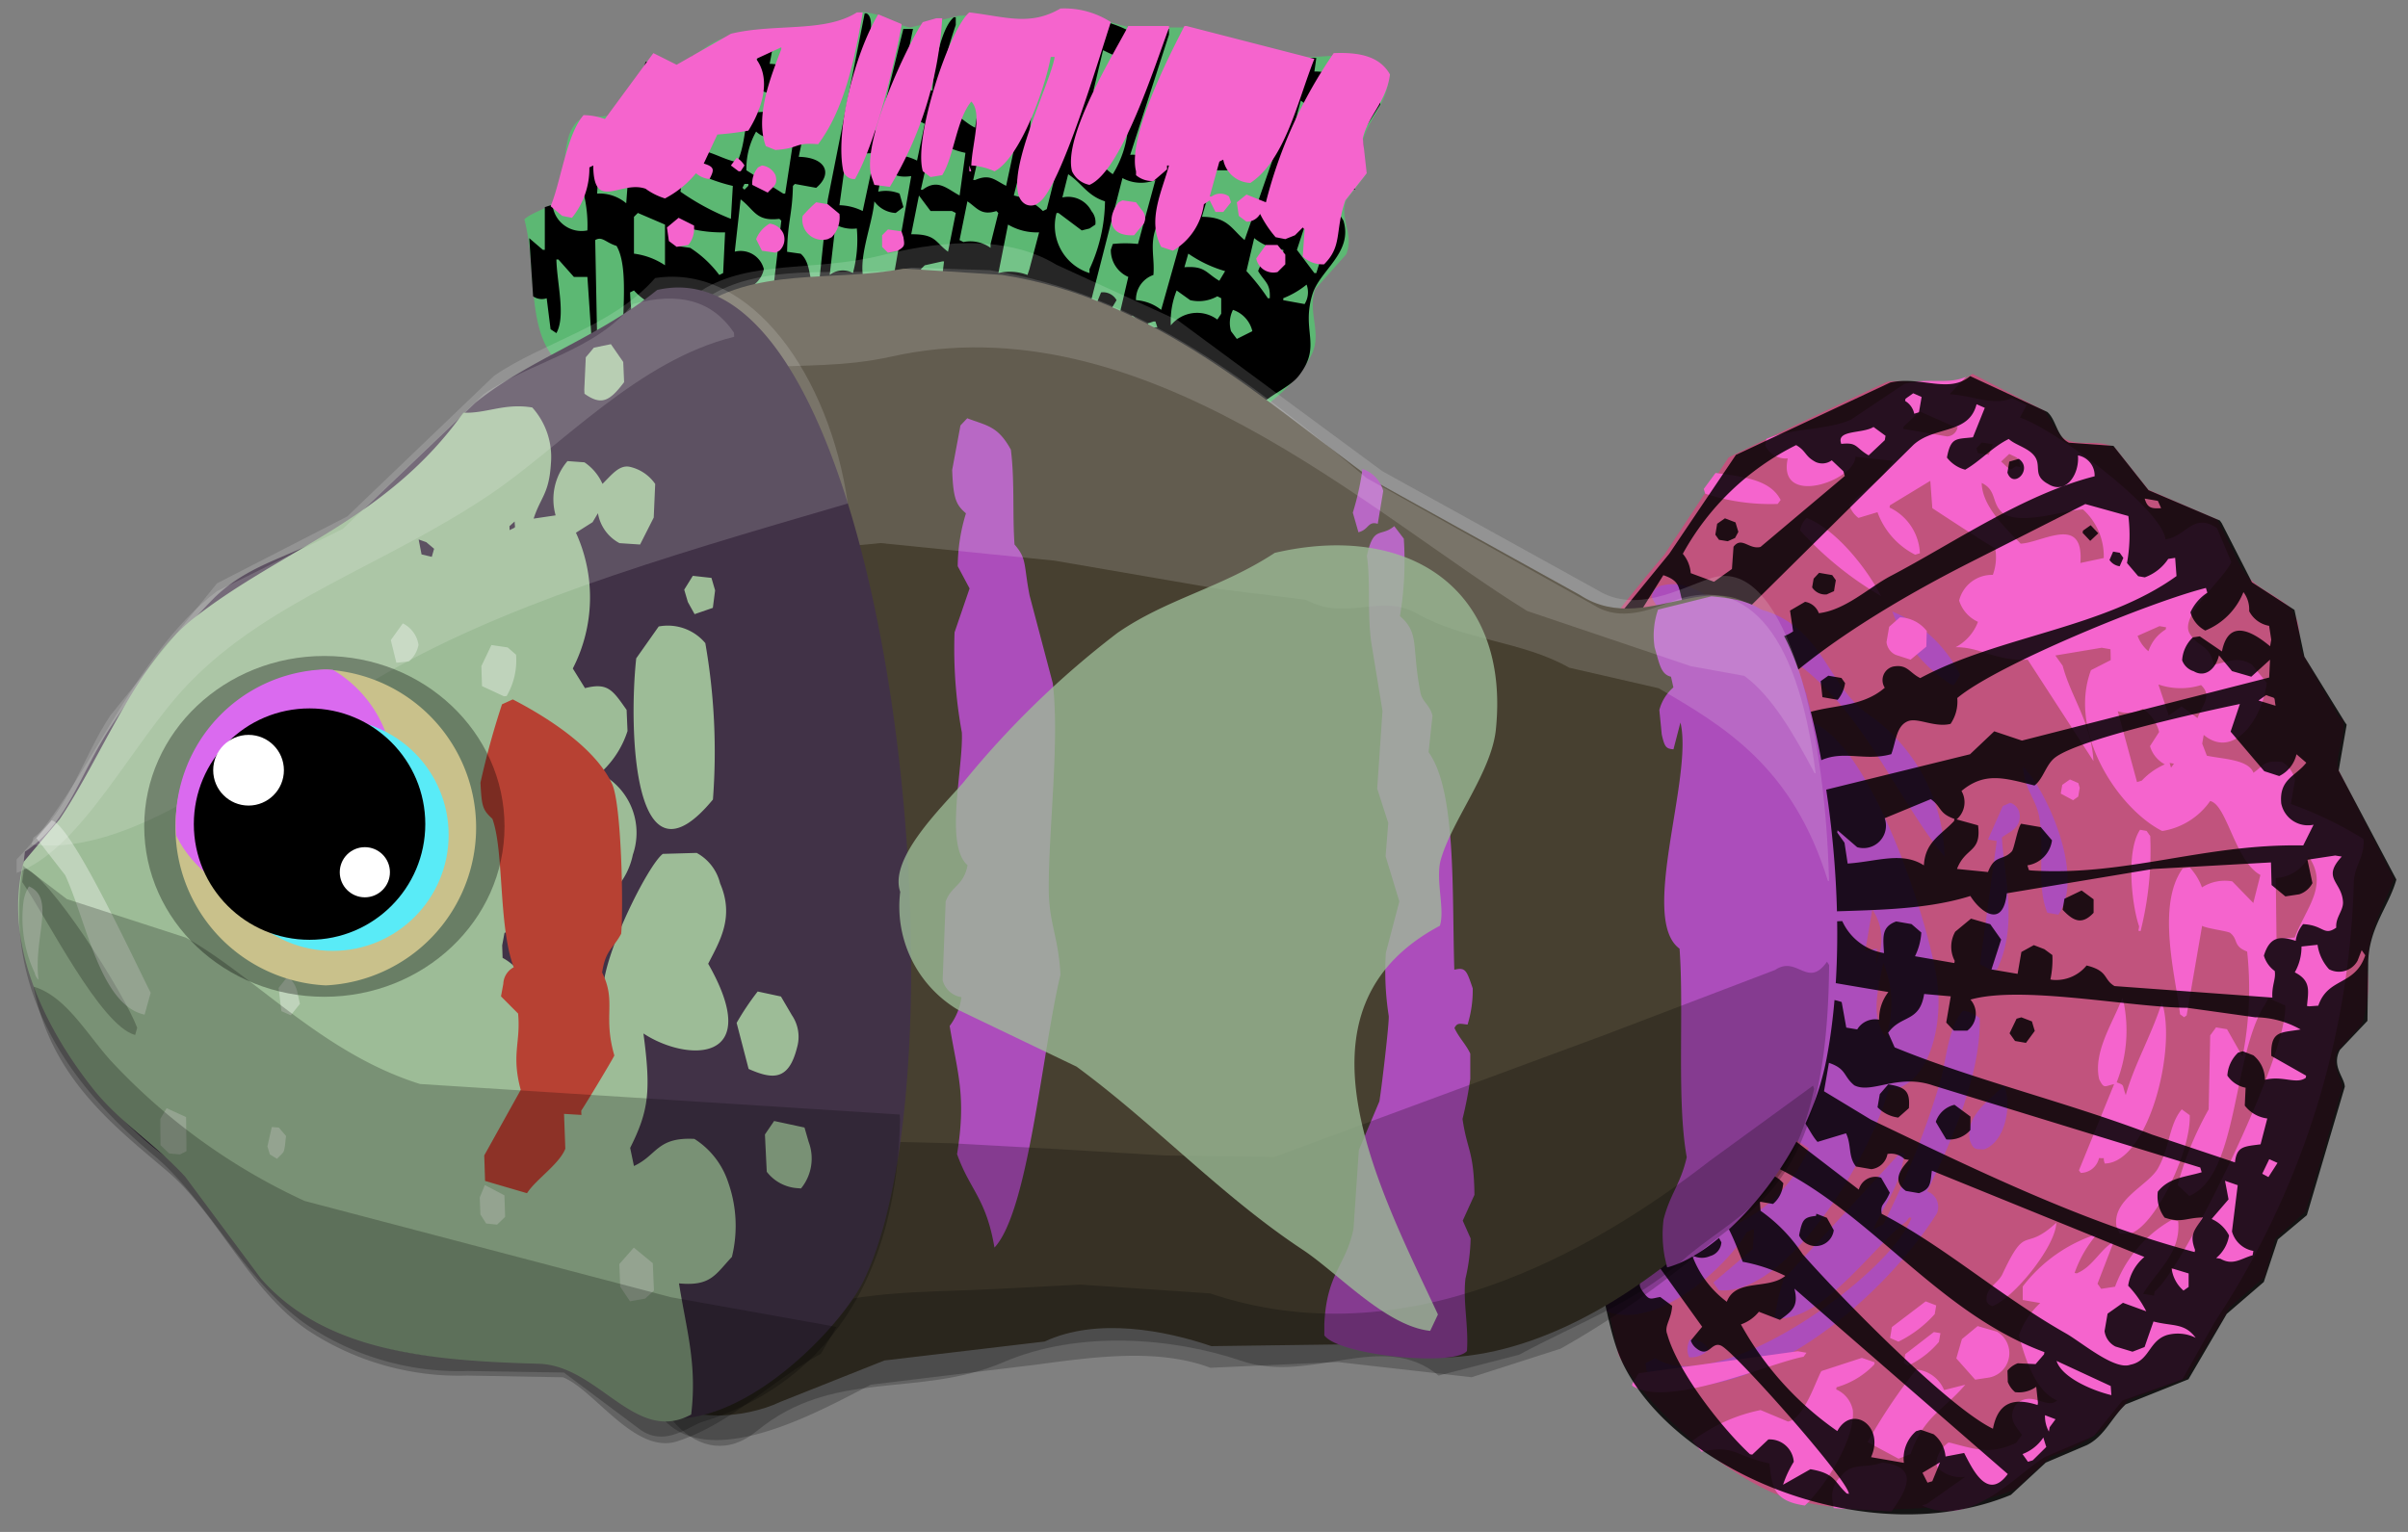     <svg id="betta hendra10xa7b8cef37a238479566ebca254b23ca8" xmlns="http://www.w3.org/2000/svg" viewBox="0 0 132 84">
            <rect x="0" y="0" width="132" height="84" fill="#808080" stroke="none"/>
            <svg id="Betta-Hendra-Baby" xmlns="http://www.w3.org/2000/svg" width="132" height="84" viewBox="0 0 132 84">
<defs>
    <style>
      .cls-1 {
        fill: #329dea;
        fill-opacity: 0.82;
      }

      .cls-1, .cls-10, .cls-11, .cls-12, .cls-14, .cls-15, .cls-2, .cls-3, .cls-4, .cls-5, .cls-6, .cls-7, .cls-8, .cls-9 {
        fill-rule: evenodd;
      }

      .cls-3 {
        fill: #5bf3ff;
      }

      .cls-4 {
        fill: #464dc3;
      }

      .cls-5 {
        fill-opacity: 0.84;
      }

      .cls-6 {
        fill: #313649;
      }

      .cls-7 {
        fill-opacity: 0.23;
      }

      .cls-11, .cls-17, .cls-8 {
        fill: #fff;
      }

      .cls-8 {
        fill-opacity: 0.15;
      }

      .cls-9 {
        fill: #bfbb95;
      }

      .cls-10 {
        fill: #b74133;
      }

      .cls-11 {
        fill-opacity: 0.35;
      }

      .cls-12 {
        fill: #707381;
        fill-opacity: 0.78;
      }

      .cls-13 {
        fill-opacity: 0.33;
      }

      .cls-14 {
        fill: #c9c18b;
      }

      .cls-15 {
        fill: #da6aef;
      }

      .cls-16 {
        fill: #59ebf7;
      }
    </style>
  </defs>
  <g id="fin_top" data-name="fin top">
    <path id="fin_top-2" data-name="fin top" class="cls-1 betta_hendra-fin_top" d="M47.238,0.657c1.16,0.07,1.776.685,2.656,0.85l2.657-.638a6.264,6.264,0,0,1,2.869.425c1.531,0.3,2-1.037,3.613-.638,0.829,0.206,1.965.658,2.975,0.85H65.2l4.463,1.488c2.485,0.559,5.157-.759,6.482,1.063-0.057,1.694-1.171,2.426-1.488,3.825l0.213,1.7L73.8,10.964c-0.4,1.062.443,1.8,0,2.975l-1.7,1.913c-0.451,1.274.4,2.408-.213,3.613-1.416,2.776-5.557,4.874-8.607,5.95-6.733,2.377-23.579-1.3-28.265-3.506-1.828-.863-3.673-0.912-4.782-2.444-1.338-1.85-.818-4.837-1.488-7.438,0.385-.386,1.424-0.617,1.7-1.063,0.732-1.183.261-3.11,1.063-4.144,0.606-.782,1.394-0.148,2.125-0.638l2.125-3.188,1.063,0.744c1.115-.395,2.05-1.529,3.082-1.7C41.9,1.707,45.47,1.715,47.238.657Z"/>
    <path id="Color_Fill_10" data-name="Color Fill 10" class="cls-2" d="M66.631,2.008l-2.763,8.819,1.594,0.319c0.343-1.721.956-3.135,0.319-4.569a10.689,10.689,0,0,1,1.381-.85l1.063-2.975,0.212-.106,0.425,0.319c-0.482,1.061-1.5,3.071-1.275,4.25a1.968,1.968,0,0,1,1.594.85V8.7l-0.425.638H66.631l-0.744,2.55c1.42,0.008,1.6.651,2.338,1.275l3.188-9.138V3.921c-1.237.139-2.17,0.052-2.444-1.063a15.64,15.64,0,0,0,3.188.319l-0.106.744a3.22,3.22,0,0,1,1.806.531,1.964,1.964,0,0,1,.638-1.275l0.425,0.106L75.025,3.5c-1.267,1.962-2.244,4.6-1.169,6.482l-0.744-.213-0.85.744v0.213A3.735,3.735,0,0,1,73.644,12.1c0.537,1.753-1.294,2.714-1.7,4.038-0.628,2.047.542,2.8-.744,4.463-0.605.784-2.078,1.192-2.444,2.125-0.8-.252-1.25-0.725-2.338-0.531a0.993,0.993,0,0,1-.531.85l-0.319-.637a5.85,5.85,0,0,1-2.657,0l-0.425,2.338-0.425-.106,0.425-2.763-0.212-.212L61,21.879l-0.319,1.7-0.213.106-0.212-.106,0.212-1.913a2.787,2.787,0,0,1-.956-1.381H58.98l-0.319,1.488-0.212-.106,0.106-1.381H57.386l-0.106.106c0.022,1.717-.776,1.817-1.913,2.338l-0.319,1.488H54.836v-1.7L53.348,22.2V22.41l-0.425,3.613H52.6c0.044-1.19.543-3.755-.106-4.25H51.223L50.8,23.26l-0.212-.106a3.17,3.17,0,0,0-.213-1.488l-1.806-.425c-0.049.858-.078,2.638-0.531,3.188H47.929l0.106-3.613-0.319-.106a1.15,1.15,0,0,0-1.063-.106l-0.319,2.975-0.212-.106-0.106-3.081-1.169-.213a1.546,1.546,0,0,1-.319.744,5.27,5.27,0,0,0-1.7-2.869l-0.106,1.7-0.106.106L42.4,19.754c0.059-.76.1-1.808-0.425-1.7a2.774,2.774,0,0,0-1.7-.638c-0.23.5-.107,0.231-0.531,0.425l-0.213,3.188H39.428V18.053a1.448,1.448,0,0,1-1.488-.531l-0.638.744-0.319-.638-0.212.106-0.212,2.231H36.453q-0.106-1.541-.213-3.082a3.4,3.4,0,0,1-1.488-.956l-0.212.106c0.034,1.139.38,3.268-.106,3.932l-0.212-.213c-0.286-1.744.359-4.923-.425-6.269-0.592-.178-0.784-0.547-1.169-0.319q0.053,2.709.106,5.419l-0.319-.213L32.2,15.184H31.459l-0.85-.956H30.5c0.031,1.313.522,3.1,0,4.038l-0.319-.212-0.213-1.7a0.826,0.826,0,0,1-.744-0.106l-0.212-3.188L29.759,13.7h0.106V11.359l0.319-.106H30.29A1.6,1.6,0,0,0,32.2,12.634a7.376,7.376,0,0,0-.638-3.294c0.766-.593.894-1.468,0.85-2.869H32.84l0.106,0.106-0.212,4.038a2.266,2.266,0,0,1,1.594.531L34.647,6.9c-0.26-.593-0.807-0.341-0.425-1.275,0.821-.259.926-1.485,1.169-2.231H35.6L35.072,9.234l1.806,0.956,1.063-7.119,0.531-.106L37.728,8.171c1.243,0.021,1.7.524,2.763,0.744V8.7C41.179,7.083,40.9,2.4,42.51,1.8L42.191,3.5A3.035,3.035,0,0,1,44.1,4.24V4.027c0.371-.844.147-2.219,1.063-2.55V1.9L43.785,8.6c1.462,0.023,1.894.912,0.956,1.7l-1.169-.213-0.106.106c-0.034,1.6-.29,1.935-0.319,3.613l0.744,0.106c0.658,0.557.381,1.717,0.956,2.338V16.034l0.531-5.1L47.4,0.733H47.5c0.89,0.439-.919,4.672-0.638,5.951l1.275,0.531,1.381-5.632h0.531L49.417,4.665h0.106a3.419,3.419,0,0,1,1.594.319c0.047-1.169.451-3.433,1.169-4.038h0.106V1.371c-0.407,1.193-1.1,3.45-.85,4.675,0.986,0.094,1.209.612,1.913,0.956,0.17-1.262.99-5.34,2.125-5.632l-0.106.638a2.128,2.128,0,0,1,1.806.213A2.081,2.081,0,0,1,58.13.627l0.212,0.213c-0.637,1.685-2.215,5.174-1.806,7.013a3.493,3.493,0,0,1,1.594.85l2.338-7.544a6.9,6.9,0,0,1,2.444,1.169V2.752c-0.787.833-1.579,0.419-2.444,0L59.936,4.983c1.085,0.154,1.367.82,2.231,1.169l1.488-4.569H64.08V1.9L61.955,8.49a1.983,1.983,0,0,1,1.7.744l1.169-3.613a1.791,1.791,0,0,1-1.063-.85l0.425-.638L65.356,4.24,66.1,2.008h0.531Zm-11.37.638L54.517,5.09,54.73,5.3a1.87,1.87,0,0,1,1.381.425l0.213-.319a3.869,3.869,0,0,0,.425-2.125A1.936,1.936,0,0,1,55.261,2.646ZM41.766,4.983L41.554,6.152c0.929-.079,1.648.057,1.7,1.169a1.425,1.425,0,0,1-1.806-.106,4.1,4.1,0,0,0-.531,2.125l2.019,1.275h0.106l0.85-5.525H43.785A3.138,3.138,0,0,1,41.766,4.983Zm29.54,0.531L70.881,7.109a4.674,4.674,0,0,1,1.594.744l0.637-1.7A2.962,2.962,0,0,1,71.306,5.515Zm3.932,0.106h0.425V5.727L74.919,6.9H74.813V6.684l-0.106-.531ZM48.992,5.94l-0.85,4.569a1.992,1.992,0,0,1,1.169.106l0.212,0.744-0.425.319a1.535,1.535,0,0,1-1.169-.637C47.82,12.359,46.952,14.3,47.4,15.5c0.751-.181,1.073.179,1.169,0.956l0.212-.106,1.169-6.694c-1.031.152-1.521-.325-0.956-1.169a3.01,3.01,0,0,1,1.275.319L50.692,6.79Zm5.1,0.638L53.348,9.871h0.106c0.816-.351,1.063,0,1.7.319l0.638-2.975ZM61.849,6.79a7.885,7.885,0,0,1-2.444-.213l-0.425,1.7c0.99,0.149,1.341.808,2.019,1.275A5.721,5.721,0,0,0,61.849,6.79Zm-10.732.744L50.479,10.4h0.106c0.827-.623,1.338-0.037,2.019.319l0.319-2.338A4.206,4.206,0,0,1,51.117,7.534Zm23.058,0L74.706,7.64l0.106,1.913-0.531.638L74.6,9.34,73.856,8.6V7.852ZM46.016,11.253a3.008,3.008,0,0,1,1.275.319L47.929,8.6l-0.106-.213a2.443,2.443,0,0,1-1.381-.213ZM70.35,8.278L70.031,9.553a1.217,1.217,0,0,1,1.063,1.488H70.881a1.821,1.821,0,0,1-1.381-.319v0.212l-0.106.319L69.5,11.359a3.507,3.507,0,0,1,1.594.213L71.519,10.4a3.2,3.2,0,0,1-.744-2.019ZM56,9.021l-0.425,1.7a3.147,3.147,0,0,1,1.594.85l0.212-.106L57.917,9.34A3.669,3.669,0,0,1,56,9.021Zm-18.489.106L37.3,10.509A13.337,13.337,0,0,0,40.066,12q0.053-.9.106-1.806A9.37,9.37,0,0,1,37.516,9.128ZM58.555,9.553l-0.319,1.275a1.435,1.435,0,0,1,1.594.744,0.942,0.942,0,0,1,.213.744l-0.319.213-0.425.106-1.275-.956H57.917a2.711,2.711,0,0,0,1.806,3.294V14.759a9.067,9.067,0,0,0,.85-3.719C59.59,10.725,59.306,10.041,58.555,9.553ZM61.53,9.765L59.3,18.478l0.425,0.85,0.531-.531,0.85-.425,0.744-3.188a1.594,1.594,0,0,1-.956-1.488L61,13.378a6.523,6.523,0,0,1,1.381,0l0.956-3.507A2.135,2.135,0,0,1,61.53,9.765Zm-20.72.319L40.7,10.3,40.81,10.4l0.212-.212V10.084H40.81ZM74.175,10.19L74.281,10.4H74.069Zm-23.8.531-0.425,2.125c1.363-.017,1.311.437,2.019,0.956l0.425-2.125-0.212-.106H51.011Zm-9.776.212L40.278,13.8a1.314,1.314,0,0,1,1.594.956,1.45,1.45,0,0,1-.531.85l0.106,0.212L42.4,15.928V15.716L42.829,12.1,42.722,12C41.423,12.153,41.366,11.506,40.6,10.934ZM53.03,11.04L52.6,13.165l0.212,0.106a1.907,1.907,0,0,1,1.488.319V13.378l0.425-1.7-0.106-.106C53.767,11.845,53.539,11.374,53.03,11.04ZM34.753,13.909a3.941,3.941,0,0,1,1.7.637V12.315l-1.488-.638-0.213.213v2.019Zm2.338-.425,0.744,0.106a6.12,6.12,0,0,1,1.594,1.488l0.212-.106,0.106-2.231a7.425,7.425,0,0,1-2.657-.425v1.169ZM45.8,12.315l-0.319,2.763a1.165,1.165,0,0,1,1.275-.106,7.027,7.027,0,0,0,.213-2.444A1.954,1.954,0,0,1,45.8,12.315Zm9.457,0L54.73,14.972a2.73,2.73,0,0,1,1.594.106l0.106-.319,0.531-2.019A3.092,3.092,0,0,1,55.261,12.315Zm8.182,0c-0.454,1.029-.127,1.8-0.212,2.763a1.421,1.421,0,0,0-.956,1.381,2.487,2.487,0,0,1,1.381.531l1.169-4.144A2.144,2.144,0,0,1,63.443,12.315Zm8.076,0.106L71.094,13.7l0.956,1.275h0.106l0.531-1.7Zm-2.763.638-0.425,1.806A11.7,11.7,0,0,1,69.5,16.353h0.106c0.039-.822-0.259-0.861-0.638-1.488,0.3-.9.871-0.54,1.381-1.063V13.7A2.939,2.939,0,0,1,68.756,13.059Zm-3.613.85-0.213.744c1.137-.081,1.159.3,1.913,0.744l0.319-.531A6.863,6.863,0,0,1,65.143,13.909ZM50.9,16.141l0.638-.106,0.212-1.7H51.648l-0.956.212-0.213.213A2.135,2.135,0,0,1,50.9,16.141Zm1.381-1.063-0.106,1.275L53.03,17.1l0.744-.638,0.106-.85L53.773,15.4A1.647,1.647,0,0,1,52.286,15.078Zm19.339,0.531a4.885,4.885,0,0,1-1.275.744V16.46l1.169,0.213A1.213,1.213,0,0,0,71.625,15.609Zm-17.108.106L54.3,16.46a13.024,13.024,0,0,1,1.381,1.594h0.106L56,16.991Zm9.988,0.213a4.539,4.539,0,0,0-.319,1.913,1.856,1.856,0,0,1,2.55-.319l0.212-.319v-0.85l-0.212-.106a2.07,2.07,0,0,1-1.488.212Zm-4.144.106a0.844,0.844,0,0,1,.85.425l-0.319.531a0.816,0.816,0,0,1-.744-0.425Zm-21.145.213v0.319h0.212ZM59.3,16.672a6.386,6.386,0,0,0-2.656.106,3.832,3.832,0,0,0-.213,1.7l0.213,0.106,0.319-.213c0.14-.407,0-0.221.319-0.425a1.9,1.9,0,0,1,1.594.425A2.993,2.993,0,0,0,59.3,16.672Zm8.288,0.319a1.586,1.586,0,0,0-.106,1.169L67.8,18.585l0.85-.425A1.619,1.619,0,0,0,67.587,16.991Zm-5.525.319-0.213.85,0.744-.319A1.678,1.678,0,0,0,62.062,17.31Zm1.169,0.319-0.319.106,0.106,0.212h0.425l-0.106-.319H63.23Zm0.638,1.594-0.106.319v0.106l0.425-.213Zm-4.569.425v0.319l0.319-.213V19.647H59.3Z"/>
    <path id="colour_4" data-name="colour 4" class="cls-3 betta_hendra-color4" d="M58.13,0.467a4.713,4.713,0,0,1,2.763.744c-0.6,1.823-2.752,9.087-3.932,9.882a0.654,0.654,0,0,1-.744.106c-1.577-.872,1.4-6.649,1.594-8.076H57.6c-0.309,1.711-1.679,5.542-3.081,6.269a3.679,3.679,0,0,0-1.275-.319c0.045-1.188.619-2.867,0-3.507-0.812.981-.937,2.977-1.594,4.038l-0.638.106-0.425-.319C50.047,7.567,52.06,1.563,53.136.68,55.138,0.92,56.457,1.44,58.13.467ZM46.973,0.68h0.319c-0.472,2.774-1.054,5.379-2.444,7.226-1.367-.1-0.934.217-2.338,0.319l-0.531-.213c-0.6-1.631.267-3.8,0.85-5.313V2.593l-1.381.638c0.873,1.162.268,2.838-.425,3.932a15.985,15.985,0,0,1-1.7.213L38.578,8.968c0.634,0.189.557,0.369,0.319,0.85A1.32,1.32,0,0,1,38.153,9.5a5.5,5.5,0,0,1-1.7,1.381,3.583,3.583,0,0,1-1.063-.531c-1.361-.483-2.857,1.293-2.869-1.275l-0.213.106a4.283,4.283,0,0,1-.956,2.763l-0.531-.106-0.637-.531c0.566-1.347.871-3.929,1.806-4.994a3.55,3.55,0,0,1,1.169.213l2.657-3.613,1.275,0.638,2.975-1.7C42.479,1.268,45.192,1.807,46.973.68Zm1.169,0.106,1.275,0.531V1.424c-0.533,2.768-1.5,6.558-2.55,8.394H46.76a0.64,0.64,0,0,1-.531-0.425C45.764,7.2,46.855,2.936,48.142.786ZM51.329,1h0.319a20.094,20.094,0,0,1-2.869,9.245l-0.85-.106-0.106-.319c-0.761-1.824,2.012-7.53,2.763-8.607Zm10.52,0.425H64.08V1.53c-0.772,2.056-2.6,7.854-4.357,8.607a1.334,1.334,0,0,1-.956-0.744C58.262,7.464,61.071,2.926,61.849,1.424Zm3.081,0h0.106L72.05,3.23c-0.9,2.234-1.589,5.539-3.507,6.8a1.564,1.564,0,0,1-1.488-1.275l-0.212.106-0.531,1.913h0.106a0.811,0.811,0,0,1,.956,0l0.106,0.319-0.425.531H66.631l-0.319-.638-0.319.213a3.5,3.5,0,0,1-1.7,2.55l-0.638-.213c-0.774-1.448.025-3,.425-4.463H63.974V9.287l-0.744.638a1.371,1.371,0,0,1-.956-0.319V9.393C61.789,7.5,64.177,2.89,64.93,1.424Zm8.182,1.488c1.526-.065,2.553.231,3.082,1.169-0.2,1.527-1.2,2.248-1.488,3.507L74.919,9.5,73.75,10.987c-0.59,1.7-.145,2.487-1.169,3.507a1.614,1.614,0,0,1-1.169-.425l0.106-1.488-0.106-.106-0.425.425-0.531.212-0.531-.106a6.15,6.15,0,0,1-.85-1.275,0.845,0.845,0,0,1-.744.425l-0.425-.319L67.8,11.093l0.531-.425,1.063,0.425A25.235,25.235,0,0,1,73.112,2.911ZM40.385,8.649a1.2,1.2,0,0,1,.425.425L40.6,9.393H40.491l-0.425-.319Zm1.381,0.425a0.941,0.941,0,0,1,.744.531c0.145,0.532-.117.614-0.425,0.956l-0.85-.425a1.371,1.371,0,0,1,.319-0.956Zm11.37,0,0.106,0.319H53.136V9.074Zm8.395,1.913,0.744,0.106,0.319,0.425a0.654,0.654,0,0,1,.106.744l-0.531.638c-1.47.072-1.46-1.036-.85-1.806Zm-16.789.106L45.379,11.2l0.638,0.531a1.58,1.58,0,0,1-.425,1.275l-0.212.106A1.105,1.105,0,0,1,44,11.837,7.493,7.493,0,0,1,44.741,11.093Zm-7.544.85,0.85,0.425v0.106a1.371,1.371,0,0,1-.319.956l-0.637.106-0.425-.319-0.106-.744Zm4.994,0.319a0.941,0.941,0,0,1,.744.531,0.851,0.851,0,0,1-.213.956l-0.212.106-0.744-.106-0.319-.638A1.722,1.722,0,0,1,42.191,12.262Zm6.482,0.319,0.744,0.106,0.106,0.319c0.062,0.437.1,0.5-.319,0.744l-0.531.106-0.319-.319V12.9Zm20.72,0.85h0.638l0.425,0.531v0.531l-0.425.425a0.959,0.959,0,0,1-1.169-.744Z"/>
  </g>
  <g id="tail">
    <path id="tail-2" data-name="tail" class="cls-1 betta_hendra-tail" d="M108.128,20.5l3.966,2.043,0.872,1.384c0.878,0.681,2.015.067,2.975,0.637l1.825,2.29,3.788,1.642,1.285,2.566c0.633,1.191,1.756,1.4,2.8,2.336,0.027,0.087.053,0.174,0.079,0.26,0.469,0.593.212,1.442,0.487,2.182l2,3.43,0.1,0.141,0.12,0.021c0.221,0.934-.472,2.036-0.236,2.8l3.043,5.955c-0.474,1.384-1.477,2.845-1.469,4.929a7.314,7.314,0,0,1-.278,3.037l-1.368,1.491c-0.343.825,0.262,1.406,0.268,2.021,0,0-1.864,6.459-2.039,6.8l-1.608,1.45q-0.306,1.057-.613,2.115l-1.888,1.648-2.4,3.9-3.166,1.181-1.389,1.611a9.052,9.052,0,0,1-2.847,1.482l-1.91,1.768c-2.279,1.181-10.069,1.792-13.594.119-3.053-1.449-6.822-4.713-8.212-7.465l-0.837-3.723c-2.847-5.947-5.488-11.469-6.063-19.187-0.655-8.78,5.857-16.738,9.42-20.954l3.51-5.317c0.06-.059,8.62-4.155,8.74-4.166C105.585,20.739,106.4,21.686,108.128,20.5Z"/>
    <path id="colour_3" data-name="colour 3" class="cls-4 betta_hendra-color3" d="M103.733,33.531a7.208,7.208,0,0,1,3.717,3.48q-0.171.279-.343,0.558l-0.12-.021A7.887,7.887,0,0,1,103.733,33.531Zm-6.741,4.018c-1.933-.283-6-3.614-6.448-4.816a0.712,0.712,0,0,1,.6-0.636c1.734-.416,3.239,1.259,4.247,1.844A0.978,0.978,0,0,1,96,33.3c3.841,0.713,4.064,4.122,6.283,5.774a9.749,9.749,0,0,1,4.311,7.9c-3.046-3.687-4.964-9.508-10.066-11.734a5.134,5.134,0,0,1,.768,1.984,2.214,2.214,0,0,1,1.715.79,3.115,3.115,0,0,1-.129,1.459c3.473,0.6,6.786,10.856,7.292,14.217,0.4,2.679-.524,5.943-2.655,6.081-1.084,3.927-5.635,11.319-9.3,10.979l-0.3-.421,2.17-1.846q0.033-.549.066-1.1l-0.4.177c-1.129,1.958-4.975,5.4-7.662,4.352-0.118-1.534-1.26-2.278-1.317-3.806l0.442-.417c2.6-.6,5.853-1.8,8.727-1.947l-0.182.339L92.9,67.69l-0.021.12a7.978,7.978,0,0,0,6.266-4.84l-1-.666c-0.664,1.061-3.157,2.97-4.69,2.151l-1.314-.967c-0.824.825-3.276,2.557-4.946,1.49a1.39,1.39,0,0,1-.694-0.984c-0.053-2.732,4.491-2.071,6.393-2.721s3.747-3.121,4.906-4.829c-0.97-4.51-3.151-6.855-4.975-10.484,0.24-.907.479-0.707,0.847-1.334l-1.346-2.207c-0.535-.493-1.751-0.534-2.012-1.211l0.021-.12c2.551,1.013,5.546,2.23,6.089,4.754a6.069,6.069,0,0,1-.868,1.454c1.329,1.559,3.155,4.088,3.622,6.179l0.26-.078a19.094,19.094,0,0,0-.745-9.26l-1.082-3.025c0.022-.882.7-1.178,1.029-1.673C97.52,39.092,96.813,38.852,96.992,37.549Zm-7.185-1.982c2.848,0.4,6.208,1.763,7.155,3.581l-0.083.479-0.4.178c-1.8-.521-9.451-1.326-9.395-3.474a2.232,2.232,0,0,1,.562-0.4Zm4.54,3.005,0.339,0.182Zm-7.772-.726,3.606,1.98c1.413,0.585,3.109.192,4.272,0.985l-0.161.219c-2.31.387-7.182-.24-8.5-2.209l0.182-.339A1.189,1.189,0,0,1,86.575,37.847Zm24.324,4.2c1.139,1.055,3.473,5.91,1.931,8.108l-0.12-.021-0.479-.083c-0.627-1.534-.124-3.39-0.449-5.26C111.61,43.807,110.943,43.235,110.9,42.049Zm-0.712,1.975a0.733,0.733,0,0,1,.517.583c0.107,0.786-.48.959-0.968,1.314,0.159,2.376.876,4.862-.263,7.235l-0.26.078-0.677-.364q0.459-3.375.919-6.751l-0.479-.083q0.405-.917.811-1.834Zm-7.551,5.852-0.393,2.277,0.64-.136q-0.012.43-.025,0.859l0.042-.24A2.871,2.871,0,0,0,102.636,49.876Zm0.6,2.942c-0.389,1.817-.64,2.969.156,4.1,0.014-.08.028-0.16,0.041-0.24A5.614,5.614,0,0,0,103.238,52.819ZM97.286,72.274a11.713,11.713,0,0,1,.492-2.136l6.378-6.919,0.24,0.041c-0.311,2.016-1.1,2.727-1.7,4.148l0.541-.277a46.875,46.875,0,0,0,3.024-7.5c0.455-1.364.457-3.216,1.344-4.21a1.828,1.828,0,0,1,.917.405c0.081,3.154-1.649,6.975-2.875,9.5a0.909,0.909,0,0,1,.533,1.2c-2.667,4.248-9.278,10.332-15.329,9.444a5.615,5.615,0,0,1-.595-0.843l-0.058-.38,0.541-.277c3.393,2.246,12.907-4.58,14.039-7.693l-0.12-.021-0.161.219C102.735,68.289,99.832,72.594,97.286,72.274Zm12.569-12.759c0.453,1.108.067,3.107-1.1,3.512-0.5-.015-0.578.014-0.776-0.5C107.7,61.127,109.227,60.2,109.855,59.515ZM92.641,73.446a1.1,1.1,0,0,1,1.016.546,1.278,1.278,0,0,1-1.062.433A1.094,1.094,0,0,1,92.641,73.446Z"/>
    <path id="colour_4-2" data-name="colour 4" class="cls-3 betta_hendra-color4" d="M98,25.137a1.252,1.252,0,0,1-1.235-.707l0.062-.359c1.406-.622,3.225-0.453,4.624-1.052l2.93-1.962c1.318-.375,2.37.059,3.4-0.4l-0.905.954c1.34,0.1,2.423.663,3.417,0.22l0.8,0.385q-0.181.339-.364,0.677c2.023,0.711,7.787,5.011,7.977,6.684,1.161-.175,1.514-1.494,2.822-0.623l0.789,1.864c-0.439.992-2.878,2.933-2.283,3.924,0.478,0.8,1.107.576,1.31,1.707,0.663-.1,1.307-0.519,2.1-0.008l0.813,1c-0.229,1.957-1.8,4.229-3.455,2.858-0.028.16-.055,0.319-0.083,0.479l0.256,0.661c0.856,0.182,2.276.2,2.553,0.935,0.594-.413.544-0.7,1.583-0.59a1.57,1.57,0,0,1,.694.984l-0.228,1.318a20.372,20.372,0,0,1,3.987,1.923c0.065,1.029-.485,1.37-0.534,2.376a45.905,45.905,0,0,1-7.62,24.1l-1.777,3.148-3.286,1.16-1.571,1.95-2.665,1.144c-1.595.963-4.068,3.934-6.753,2.659l0.261-.078,2.108-1.487a1.791,1.791,0,0,1-1.517-.509l-0.078-.26a1.592,1.592,0,0,1,.686-1.115l0.12,0.021c1.462,0.388,2.206.636,3.578,0l0.323-.438c-0.329-.473-0.824-0.911-0.33-1.661,0.852-.832,1.665.3,2.26-0.227-1.236-.507-1.793-2.442-2.1-3.571a4.454,4.454,0,0,1,1.17-1.772l-0.958-.166c0-.246,0-0.493,0-0.74a8.313,8.313,0,0,1,4.075-2.874,6.523,6.523,0,0,0-1.232,2.132l0.12,0.021c0.883-.367,1.241-1.266,2.029-1.747q-0.445,1.157-.893,2.314l0.2,0.281,0.761-.115a6.987,6.987,0,0,1,3.1-3.66l0.359,0.062c0.171,1.751-1.165,2.713-1.922,3.987l0.6,0.1c0.013-.08.027-0.16,0.041-0.24,1.447-1.076,7.308-12.855,7.15-15.67l-0.917-.405c-0.061.113-.122,0.226-0.182,0.339-1.809,2.758-1.45,9.411-4.161,10.51l-0.636-.6a18.031,18.031,0,0,1,1.7-4.148l0.084-4.057,0.322-.438,0.6,0.1q0.426,0.752.851,1.5a19.305,19.305,0,0,0,.254-5.756c-0.8-.308-0.469-0.666-0.933-1.025-0.131-.1-1.307-0.243-1.537-0.389l-0.849,4.913-0.14.1-0.219-.161c-0.242-2.063-1.319-5.978.147-8l0.38-.058a3.272,3.272,0,0,1,.673,1.1,2.326,2.326,0,0,1,1.661-.33l1.153,1.186q0.194-.768.389-1.537c-1.39-.747-1.835-3.864-2.755-4.054a3.956,3.956,0,0,1-2.628,1.644c-2.377-1.2-5.191-5.384-3.906-8.819l1.083-.553C115.7,36.01,115.7,35.8,115.69,35.6l-0.479-.083-2.541.425,0.4,0.562c0.46,1.741,1.572,3.121,1.688,5.227l-3.605-5.559c-1.777.091-2.58-.7-3.954-0.683a2.61,2.61,0,0,0,1.228-1.392,1.918,1.918,0,0,1-1.033-1.166,1.853,1.853,0,0,1,1.848-1.408,2.781,2.781,0,0,0,.128-1.458c-0.441-.22-3.445-2.2-3.445-2.2l-0.111-1.5L103.6,27.709l-0.021.12a2.92,2.92,0,0,1,1.665,2.509l-0.261.078a4.239,4.239,0,0,1-2.065-2.331l-1.041.314a1.4,1.4,0,0,1-.5-0.7c0.726-.838,1.84-1.365,2.393-2.425l-2.057-.232C101.681,26.369,97.406,27.843,98,25.137Zm7.232-2.576-0.885.834c-0.007.04-.013,0.08-0.02,0.12l2.4,0.414a0.6,0.6,0,0,0,.583-0.516l-0.24-.041Zm3.408,1.7-0.3.318c0.027,0.087.053,0.174,0.079,0.26l0.6,0.1,0.223-.578Zm1.5,0.629-0.443.417,0.318,0.3c0.3,0.213.222,0.093,0.5-.037l0.24,0.041C110.653,25.051,110.64,25.14,110.137,24.889Zm-1.509,1.59c0.021,1.3,1.368,2.535,2.139,3.331,1.184-.056,3.475-1.631,3.272,1.059l1.281-.272a3.456,3.456,0,0,0-1.143-2.666c-1.174.079-3.288,0.861-4.36,0.234C109.132,27.61,109.5,26.9,108.628,26.479Zm-14.59-.546c1.726,0.22,3.024.428,3.569,1.48l-0.161.219a11.515,11.515,0,0,1-3.975-.563l-0.078-.26Zm5,2.468c1.672,0.66,3.355,2.872,4.073,4.282a18.63,18.63,0,0,1-4.437-3.6A1.166,1.166,0,0,1,99.041,28.4Zm19.336,5.932-1.2.533a1.971,1.971,0,0,0,.595.843,2.184,2.184,0,0,1,.946-1.194l0.021-.12Zm-14.231-.484a1.964,1.964,0,0,1,1.475.748c-0.008.286-.017,0.573-0.025,0.859l-0.864.715-0.818-.265a0.87,0.87,0,0,1-.5-0.7q0.072-.419.145-0.839Zm16.51,3.716a3.754,3.754,0,0,1-2.338-.034q0.285,0.851.569,1.7l0.7-.5,0.876,0.645C120.771,38.555,121.266,38.158,120.656,37.565Zm-3.186,1.3a1.67,1.67,0,0,1-1.38.132l1.056,3.884,0.261-.078a3.8,3.8,0,0,1,1.264-.892,1.643,1.643,0,0,1-.813-1l0.5-.777A2.212,2.212,0,0,0,117.47,38.866Zm1.462,2.967,0.078,0.26,0.161-.219Zm-5.463.907,0.459,0.2,0.078,0.26c-0.028.16-.055,0.319-0.083,0.479l-0.281.2-0.677-.364c0.027-.16.055-0.319,0.082-0.479Zm13.089,4.236a2.146,2.146,0,0,1-1.806,1.169q0.02,1.669.04,3.339l1-.074C126.411,49.768,127.659,48.576,126.558,46.976ZM117.311,45.5l0.359,0.062,0.2,0.281a18.1,18.1,0,0,1-.53,5.214l-0.12-.021c0.014-.08.028-0.16,0.041-0.24C116.853,49.625,116.531,46.652,117.311,45.5Zm1.2,9.463c0.836,2.533-.755,8.791-3.131,8.837-0.159-.408.118-0.259-0.318-0.3a1.038,1.038,0,0,1-1,.814l-0.1-.141q0.965-2.363,1.928-4.726c-0.527.106-.543,0.285-0.818-0.265-0.359-1.527.832-3.227,1.266-4.47l0.078,0.26a7.756,7.756,0,0,1-.386,4.376c0.467,0.175.279,0.118,0.5,0.7C117,58.355,117.891,56.877,118.514,54.964Zm1.085,5.864,0.438,0.322c0.082,1.937-1.846,5.992-3.217,6.478l-0.62.016-0.178-.4c-0.24-1.486,1.744-2.236,2.278-3.185C118.938,62.925,118.9,61.649,119.6,60.828Zm-6.874,6.216c-0.036,1.311-2.34,4.146-3.506,4.577a0.429,0.429,0,0,1-.318-0.3c-0.055-.727.621-0.924,0.869-1.454C111.118,66.987,110.889,68.742,112.725,67.044Zm-7.162,4.315,0.578,0.223c-0.027.16-.055,0.32-0.083,0.479a6.541,6.541,0,0,1-1.988,1.508l-0.458-.2c0.034-.2.069-0.4,0.1-0.6Zm2.85,1.356,1.058,0.306a1.361,1.361,0,0,1-.435,2.516l-0.76.115-1.033-1.166q0.153-.529.307-1.058Zm-2.4.326,0.359,0.062c-0.028.16-.055,0.32-0.083,0.479a5.024,5.024,0,0,1-1.707,1.309l-0.219-.161c0.028-.16.056-0.32,0.083-0.479Zm-3.947,1.416,0.7,0.244c-0.007.04-.014,0.08-0.02,0.12a4.592,4.592,0,0,1-2.067,1.247l-0.021.12a1.563,1.563,0,0,1,.913,1.145c0.132,1.651-1.608,4.274-2.63,5.222-1.72-.253-1.793-1-1.945-2.31-1.942-.42-1.906-1.036-3.714-0.642l-0.516-.583a9.191,9.191,0,0,1,3.748-1.7l1.5,0.629c0.9-.151,1.558-2.339,1.835-2.768Zm2.975,0.637a1.831,1.831,0,0,1,1.532,1.129l1.162-.293c-1.253,1.46-2.255,1.7-3,3.8l-0.661.256-1.694-.91A30.345,30.345,0,0,1,105.041,75.095Zm-6.491-1,0.479,0.083-0.161.219c-1.942.367-7.464,2.87-9.4,1.583l0.021-.12,0.343-.558Zm4.621,6.1c2.2,0.246,1.224,1.666.524,2.682l-3.177-.179c-0.019-.127-0.039-0.253-0.058-0.38a1.5,1.5,0,0,1,.488-1.4C101.542,80.167,102.3,80.534,103.171,80.2Z"/>
    <path id="Color_Fill_13" data-name="Color Fill 13" class="cls-5" d="M108,20.624l4.226,1.964c0.5,0.43.511,1.355,1.19,1.686l2.437,0.174,1.925,2.43,3.908,1.663,0.1,0.14q0.831,1.624,1.66,3.248l2.33,1.513q0.273,1.281.545,2.562l2.217,3.592,0.1,0.141Q128.416,41,128.2,42.254q1.581,2.988,3.163,5.976c-0.421,1.5-1.55,2.683-1.547,4.669l-0.039,3.078-1.508,1.59c-0.477.889,0.243,1.491,0.267,2.021l-2.08,7.044-1.588,1.33q-0.386,1.167-.773,2.334l-2.029,1.747-2.1,3.586-3.446,1.379c-0.782.746-1.158,1.744-2.112,2.226l-2.265.966-1.91,1.768C102.545,85.142,91.967,80.814,89,74.846c-0.954-1.922-.995-4.371-1.882-6.248-1.339-2.831-3.736-6.437-3.839-9.918l1.346,2.207,0.12,0.021,0.442-.417a3.848,3.848,0,0,1-.826-2.364l0.583-.516,0.839,0.145,1.627,2.009-0.83-1.624,0.182-.339,0.3-.318c1.407,0.351,1.736,1.516,2.809,1.6l0.021-.12a4.847,4.847,0,0,1-1.371-1.348l0.592-2a0.871,0.871,0,0,1,.7-0.5c2-.141,4.418,2.366,5.867,1.754l-0.219-.161c-1.053-.7-2.571-0.931-3.408-1.7l0.166-.959,0.963-.574c1.479-.05,2.407,1.1,3.24-0.181l-0.078-.26-2-.592L94,51.646l0.5-.777,3.3,0.2a1.852,1.852,0,0,1,.905-0.954c-1.219-.091-7.8.6-6.487-1.738,1.335-1.713,4.687-.08,6.384-1.242l-0.095-.88c-1.126.346-3.572,1.614-4.843,0.891a0.825,0.825,0,0,1-.272-1.281A4.173,4.173,0,0,1,95.94,44.7a2.614,2.614,0,0,1,.769-1.595c-0.026.011-8.136,3.682-6.239,0.4,0.8-1.03,2.487-.813,3.17-1.92l-0.516-.583-0.984.694c-0.77.22-1.694,0.995-2.562,0.544l-0.438-.322,0.311-1.8L89.33,40.1l-0.5.037a3.03,3.03,0,0,1-2.087,1.367l-0.537-.463a2.774,2.774,0,0,0-.012-1.359l-0.4.178a2.935,2.935,0,0,1-1.831,2.028l-0.12-.021,0.083-.479,3.514-6.056,4.068-4.973,3.65-5.416,8.46-3.968C105.289,20.6,106.822,21.611,108,20.624Zm-3.124.941-0.422.3-0.021.12a1.063,1.063,0,0,1,.5.7l0.26-.078q0.073-.419.145-0.839Zm3.474,0.6c-0.425,1.678-2.309,1.168-3.471,2.238L94.9,34.28a1.515,1.515,0,0,1,1.26-.152,1.937,1.937,0,0,1,.834.885,2.176,2.176,0,0,0,1.3-.392L98.125,33.48,98.948,33a0.965,0.965,0,0,1,.756.624c1.468-.175,2.725-1.4,3.93-2.036,3.5-1.836,7.271-4.472,11.187-5.471a1.114,1.114,0,0,0-.913-1.145c0.088,1.061-.674,2.165-1.628,1.57-0.936-.5-0.282-1.04-0.83-1.624-0.361-.385-1.011-0.539-1.335-0.848-0.918.456-1.537,1.195-2.389,1.685a1.847,1.847,0,0,1-1-.666c0.214-1.14.514-1,1.426-1.111l0.649-1.615ZM102.7,23.412c-0.6.383-2.074,0.138-1.765,0.929,0.9-.1.755,0.2,1.5,0.629l0.884-.834,0.042-.24Zm7.966,1.747c0.8,0.569-.3,1.683-0.625.756,0.035-.2.069-0.4,0.1-0.6Zm6.9,2.18c0.156,0.537.39,0.553,0.9,0.525l-0.178-.4ZM98.459,24.406a14.436,14.436,0,0,0-6.212,5.96,1.846,1.846,0,0,1,.434,1.062L93.957,31.9,94.94,31.2l0.087-1.219c0.449-.591.852,0.171,1.479,0.009l4.621-3.891c-0.027-.087-0.053-0.174-0.079-0.26l-0.636-.6a0.871,0.871,0,0,1-.88.095C98.923,25.012,99.032,24.741,98.459,24.406Zm15.853,3.233-6.356,3.221c-3.693,1.874-8.219,4.527-11.159,7.45,0.657,0.152.7,0.163,0.876,0.645a0.974,0.974,0,0,1-.426,1.037l-0.938-.285-0.215-.9-0.984.694,0.731,1.484c1.362-.4,1.658-1.126,2.629-1.644,1.435-.765,3.431-0.391,4.848-1.631a0.767,0.767,0,0,1,.446-1.157c0.793-.152.891,0.329,1.5,0.629,4.348-2.326,10.081-2.73,14.046-5.594q-0.036-.5-0.074-1l-0.38.058a2.613,2.613,0,0,1-1.285,1.012l-0.36-.062-0.615-.723a8.429,8.429,0,0,0,.075-2.578Zm0.293,1.161,0.417,0.442-0.442.417-0.417-.442,0.021-.12Zm1.231,1.447,0.359,0.062,0.2,0.281q-0.1.229-.2,0.459a0.8,0.8,0,0,1-.558-0.343Zm7.143,2.221a3.791,3.791,0,0,1-2.091,2.107,1.634,1.634,0,0,1-.814-1A2.528,2.528,0,0,1,121,32.5l-0.078-.26c-3.022.754-11.462,4.214-13.63,6.036a2.167,2.167,0,0,1-.368,1.417c-0.871.212-1.774-.348-2.318-0.154-0.662.249-.662,1.1-0.93,1.814-1.707.48-3.033-.51-4.583,0.812l0.652,1.223,8.248-2.03L109.32,40.1l1.517,0.509,13.554-3.458q0.022-.49.046-0.979l-1.026.934-1.057-.306-0.715-.864c-0.183.767-.774,1.238-1.384,0.871a0.977,0.977,0,0,1-.636-0.6,1.88,1.88,0,0,1,.587-1.256l0.38-.058,1.215,0.827c0.389-1.966,1.866-.925,2.64-0.284,0.021-.12.041-0.24,0.062-0.359-0.038-.253-0.077-0.507-0.115-0.76a1.522,1.522,0,0,1-1.095-.806A1.565,1.565,0,0,0,122.979,32.468ZM94.557,28.421l0.578,0.223,0.157,0.521L95.11,29.5l-0.4.178L94.23,29.6l-0.2-.281,0.1-.6Zm5.16,2.989,0.719,0.124,0.2,0.281c-0.035.2-.069,0.4-0.1,0.6l-0.4.178a0.846,0.846,0,0,1-.8-0.385l0.083-.479Zm-8.537.129-1.534,2.45,0.12,0.021c0.738-.327,1.52-0.182,2.182-0.487l0.322-.438C91.977,32.291,92.2,31.886,91.18,31.539Zm33.045,6.573-0.421.3,0.937,0.286C124.637,38.138,124.8,38.342,124.225,38.113Zm-16.948,9.535,1.7,0.17c0.369-.98.815-0.6,1.306-1.132,0.131-.143.307-1.27,0.509-1.516l1.078,0.186,0.615,0.723a1.6,1.6,0,0,1-1.347,1.371l0.078,0.26,0.12,0.021c5.23,0.334,9.494-1.48,14.921-1.371l0.567-1.136a1.494,1.494,0,0,1-1.773-1.17c-0.125-1.346.8-1.484,1.373-2.231l-0.537-.463a1.755,1.755,0,0,1-.947,1.194l-0.818-.265-1.846-2.17q0.255-.758.509-1.516c-2.042.423-8.808,1.918-10.133,2.938-0.5.384-.645,1.169-1.128,1.532-1.648-.416-2.73-0.761-4,0.3a1.233,1.233,0,0,1-.269,1.558l1.177,0.327C108.624,46.772,107.746,46.43,107.277,47.647ZM94.038,34.995l-0.765.855a2.222,2.222,0,0,1,.793,1.124l1.645-.95-0.979-.046A2.685,2.685,0,0,1,94.038,34.995Zm6.185,2.056,0.719,0.124,0.2,0.281a1.824,1.824,0,0,1-.405.917L99.9,38.228l-0.095-.88ZM88.658,35.422l-1.191,1.892,0.6,0.1L89.2,35.885ZM90.9,38.155L91.037,38.8a0.607,0.607,0,0,0,.661-0.256Zm37.11,8.756-1.521.231,0.273,1.281a1.246,1.246,0,0,1-.724.615l-0.76.115-0.756-.624-0.033-1.24-6.479.361-8,1.332c-0.22,1.993-1.481.991-2,.148-2.722.855-5.85,0.751-9.041,0.906l-0.021.12,0.24,0.041c0.631,0.588.866,0.319,1.8,0.311a3.06,3.06,0,0,0,2.288,1.753c-0.048-.849-0.16-1.438.67-1.735l0.839,0.145,0.537,0.463a3.373,3.373,0,0,1-.348,1.3l2.157,0.373,0.021-.12a1.668,1.668,0,0,1,.029-1.6l0.864-.715,1.058,0.306,0.594,0.843-0.529,1.636L110.6,53.4l0.207-1.2,0.682-.376,0.578,0.223,0.438,0.322a5.189,5.189,0,0,1-.108,1.339l0.12,0.021a2.158,2.158,0,0,0,1.864-.788c1.217,0.3.9,0.758,1.532,1.129l8.652,0.631c-0.041-.665.207-1.028,0.129-1.459A1.594,1.594,0,0,1,124.1,52.4c0.308-.987.814-1.12,1.744-0.809a1.824,1.824,0,0,1,.406-0.917c1.141,0.053,1.123.68,1.817,0.191-0.047-.572.4-0.931,0.369-1.417-0.068-1.119-1.182-1.274-.066-2.479Zm-22.171-3.09-2.525,1.044a1.232,1.232,0,0,1-1.509,1.59l-1.074-.926c-0.007.04-.013,0.08-0.02,0.12l0.4,0.562q0.087,0.57.173,1.141c1.591-.108,2.991-0.676,4.178.1,0.072-1.29.911-1.641,1.653-2.429l0.021-.12C106.26,44.6,106.45,44.244,105.84,43.821Zm-8.33-1.069-0.521.157-0.041.24,0.6,0.1Zm16.6,6.076,0.657,0.484c0,0.247,0,.493,0,0.74-0.655.7-1.131,0.435-1.7-.17,0.034-.2.069-0.4,0.1-0.6ZM129.46,52.1l-0.224.578a1.161,1.161,0,0,1-1.562.47,2.514,2.514,0,0,1-.632-1.343l-0.88.095a2.826,2.826,0,0,1-.368,1.417c0.9,0.46.744,1.012,0.669,1.843l0.12,0.021,0.5-.037c0.539-1.574,2-1.064,2.575-2.763Zm-5.82,3.684-3.735-.522c-3.133-.024-9.078-1.247-11.891-0.45a1.159,1.159,0,0,1-.17,1.7l-0.74,0-0.417-.442q0.124-.719.248-1.438l-1.458-.129c-0.244,1.573-1.268,1.134-1.972,2.127l0.355,0.8c4.272,1.763,9.492,3.013,14.105,4.782l4.549,1.526c0.1-.884.475-0.869,1.405-0.991q0.184-.708.368-1.417a1.848,1.848,0,0,1-1.235-.707c0.015-.326.031-0.653,0.046-0.979a1.559,1.559,0,0,1-1-.666,1.884,1.884,0,0,1,.587-1.256l0.261-.078,0.578,0.223a1.72,1.72,0,0,1,.632,1.343c0.994-.247,1.7.267,2.239-0.107l0.021-.12L124.507,57.9c-0.048-1.4.5-1.261,1.608-1.45A5.125,5.125,0,0,0,123.64,55.781ZM98.965,53.615l-0.29,1.677c0.929-.192,1.1-0.756,2.281-0.346l0.252,1.4,0.6,0.1a1.143,1.143,0,0,1,1.2-.533,2.4,2.4,0,0,1,.508-1.516C101.624,54.079,100.8,53.944,98.965,53.615Zm11.842,2.169,0.578,0.223c0.052,0.174.1,0.347,0.157,0.521l-0.484.657-0.12-.021-0.479-.083-0.3-.422,0.384-.8Zm-13.364,1.64-0.124.719,0.459,0.2,0.343-.558Zm2.814,0.856q-0.135.779-.269,1.558l2.569,1.555c5.485,2.62,11.626,5.653,17.749,7.262,0.006-.04.013-0.08,0.02-0.12-0.319-.854-0.041-1.051.431-1.777-0.912.009-1.168,0.324-2.1,0.008a1.955,1.955,0,0,1-.372-1.422c0.611-.777,1.475-0.789,2.405-1.065l-0.078-.26-14.646-4.5c-1.944-.668-3.35.481-4.318-0.006C101.032,59.008,101.234,58.61,100.257,58.28Zm3.251,1.179c0.992,0.152,1.2.413,1.132,1.306l-0.583.516a1.929,1.929,0,0,1-1.136-.566c0.041-.24.083-0.479,0.124-0.719Zm3.632,1.121,0.876,0.645c0,0.247,0,.493-0.005.74a1.548,1.548,0,0,1-1.322.512Q106.4,62,106.115,61.514A1.413,1.413,0,0,1,107.14,60.58Zm17.254,2.981-0.385.8,0.339,0.182,0.5-.777ZM94.633,59.406a20.1,20.1,0,0,0,2.09,1.472l0.322-.438Zm27.335,5.34q0.1,0.51.194,1.021l-0.926,1.074a1.941,1.941,0,0,1,.954.905,2,2,0,0,1-.707,1.235l0.24,0.041c0.68,0.4,1.155-.031,1.76-0.19,0.014-.08.028-0.16,0.041-0.24a1.477,1.477,0,0,1-1.173-1.067l0.315-2.537Zm-23.906-3.76-0.525.9,4.358,3.344a0.948,0.948,0,0,1,1.223-.652l0.475,0.822c-0.308.733-.521,0.579-0.447,1.157,3.5,1.818,6.421,4.468,10.1,6.557,0.867,0.493,2.666,2.034,3.529,1.72,1.072-.213,1-1.3,2.008-1.627a2.216,2.216,0,0,1,1.579.149c-0.616-.826-1.234-0.617-2.314-0.893q-0.245.7-.488,1.4l-0.661.256-0.938-.285a1.115,1.115,0,0,1-.595-0.843c0.055-.319.111-0.639,0.166-0.959l0.843-.595,1.277,0.467a6.046,6.046,0,0,0-.992-1.405,2.54,2.54,0,0,1,.889-1.574L105.9,64.191c-0.093.72-.056,0.995-0.707,1.235l-0.719-.124c-0.76-.541-0.316-1.174.17-1.7l-0.24-.041a1.076,1.076,0,0,0-.937-0.285,1.02,1.02,0,0,1-.885.834l-0.839-.145c-0.443-.536-0.239-1.191-0.549-1.822l-1.562.471c-0.394-.443-0.584-1.018-0.991-1.405Zm-6.313-.6q-0.013.43-.025,0.859a1.356,1.356,0,0,0,.4.562l0.12,0.021,0.265-.818-0.178-.4Zm-3.343.78L88.74,62.09a0.825,0.825,0,0,0,.463-0.537l-0.24-.041A0.83,0.83,0,0,0,88.405,61.169Zm5.648,1.593-0.74,0-0.021.12,0.277,0.541,1.689,1.649,1.484-.731a1.569,1.569,0,0,1,1.016.546L97.738,65a1.569,1.569,0,0,1-.546,1.016l-0.719-.124,0.037,0.5a8.841,8.841,0,0,1,2.3,2.373c1.922,2.193,7.934,8.374,10.438,9.577,0.283-1.46,1.139-1.718,2.447-1.3l0.021-.12q-0.048-.44-0.095-0.88a1.616,1.616,0,0,1-1.161.293,1.354,1.354,0,0,1-.4-0.562c0-.207-0.011-0.413-0.016-0.62a1.353,1.353,0,0,1,.562-0.4l0.979,0.046,0.463-.537,0.021-.12c-6.248-2.324-9.822-8.222-15.809-10.629l-0.864.715-0.459-.2C94.4,63.581,94.668,63.135,94.053,62.761Zm24.988,6.785a1.914,1.914,0,0,0,.652,1.223l0.281-.2c0-.246,0-0.493,0-0.74ZM92.66,65.112a7.291,7.291,0,0,1-1.248,1.512,8.854,8.854,0,0,1,2.574.815l0.376,0.682a0.835,0.835,0,0,1-.624.756,1.1,1.1,0,0,1-.979-0.046,5.559,5.559,0,0,0,1.9,2.55c0.48-1.286,2.264-.645,3.207-1.42a8.822,8.822,0,0,0-2.334-.773C94.828,67.4,94.373,66.168,92.66,65.112Zm6.908,1.44,0.578,0.223q0.189,0.341.376,0.682a1,1,0,0,1-1.9.288l0.021-.12c0.163-.758.248-0.883,0.905-0.954ZM87.743,65l-0.6.636,0.475,0.822a1.716,1.716,0,0,1,1.219.087l0.256,0.661c-0.282.62-.6,0.726-0.347,1.3a6.313,6.313,0,0,0,1.433.988c-0.266.9-.489,0.883-0.009,1.479,0.279,0.338.348,0.228,0.839,0.145L91.662,71.6c-0.034.741-.451,1.108-0.269,1.558,0.575,2.061,2.988,5.147,4.539,6.584l0.12,0.021,0.885-.834a1.325,1.325,0,0,1,1.392,1.228,5.919,5.919,0,0,0-.587,1.256l1.5-.851c1.382,0.233,1.3.7,1.991,1.331l0.12,0.021c-0.056-.79-6.221-7.733-6.989-8.118-0.565-.283-0.667.713-1.38,0.132a0.887,0.887,0,0,1-.3-0.422l0.624-.756Zm10.621,5.66c0.254,1-.15,1.24-0.79,1.715l-1.157-.447a2.2,2.2,0,0,1-.984.694,17.317,17.317,0,0,0,5.283,5.849c0.813-1.493,2.618-.269,1.85,1.43l1.8,0.311a1.959,1.959,0,0,1,.67-1.735l0.26-.078,0.7,0.244a1.749,1.749,0,0,1,.652,1.223l1.021-.194c0.417,0.782,1.255,2.7,2.392,1.154Zm14.37,3.963c0.28,0.88,1.861,1.6,3.007,1.877-0.012-.167-0.025-0.333-0.037-0.5ZM112.1,77.6a1.766,1.766,0,0,0,.215.9c0.014-.08.027-0.16,0.041-0.24l0.323-.438Zm-0.087,1.219a2.379,2.379,0,0,1-1.145.913l0.3,0.422,0.26-.078,0.744-.735C112.114,79.168,112.061,78.994,112.009,78.82Zm-5.665,1.366-0.963.574,0.276,0.541,0.261-.078Z"/>
  </g>
  <g id="body">
    <path id="body-2" data-name="body" class="cls-6 betta_hendra-body" d="M54.935,15.076c8.351,1.3,14.362,6.9,20.452,11.329L86.61,32.627c3.942,2.571,8.021-2.8,10.905,2.379,1.669,3,3.412,12.1,2.563,20.5C99.16,64.6,95.7,65.737,92.418,68.468c-3.83,3.19-9.05,6.277-14.451,5.958l-4.121-.712-7.438.1c-2.53-.862-6.271-1.594-9.143-0.253L48.479,74.6l-5.7,2.269c-1.928.923-5.578,1.292-6.748-.7-1.43-2.44-1.493-8.9-1.915-13.8C32.828,47.4,33.036,20.774,37.9,17.125c3.438-2.582,7.791-1.62,11.624-2.4Z"/>
    <path id="colour_3-2" data-name="colour 3" class="cls-4 betta_hendra-color3" d="M93.816,32.7c1.387,0.137,2.684.294,3.626,1.6,2.129,2.958,4.359,15,2.684,23.761-1.087,5.683-5.8,10.686-8.739,11.435l-0.129-.557a6.726,6.726,0,0,1-.067-2.066c0.362-1.423.921-1.9,1.272-3.419-0.562-3.127-.142-8.038-0.395-11.436-2.234-1.628.774-9.42,0.049-12.4l-0.382,1.469c-0.4-.034-0.484-0.11-0.643-0.817l-0.131-1.338a2.465,2.465,0,0,1,.77-1.24L91.6,37.108c-0.567-.137-0.633-0.719-0.9-1.62a4.292,4.292,0,0,1,.191-2.061Z"/>
    <path id="colour_3-3" data-name="colour 3" class="cls-4 betta_hendra-color3" d="M74.688,25.717a1.736,1.736,0,0,1,1.137,1.205l-0.3,1.8c-0.553-.162-0.479.321-1.059,0.463l-0.308-1.075A14.683,14.683,0,0,0,74.688,25.717Zm1.742,3.134,0.523,0.687a18.282,18.282,0,0,1-.212,4.244c1.094,0.941.631,1.661,1.121,4.183,0.1,0.526.513,0.668,0.664,1.278l-0.215,2c1.535,2.128,1.276,7.721,1.411,11.93,0.617-.148.673,0.036,1.009,1.023a6.389,6.389,0,0,1-.282,1.985c-0.394-.042-0.568-0.127-0.719.19,0.258,0.549.626,0.888,0.866,1.4q0,0.7,0,1.392a21.168,21.168,0,0,1-.425,2.193c0.259,1.766.623,1.73,0.654,4.161l-0.642,1.415,0.432,0.976a10.374,10.374,0,0,1-.282,2.2c-0.148,1.261.178,2.6,0.081,3.969-0.643.86-7.018,0.258-7.818-.856V72.6c0.13-2.814,1.193-3.212,1.6-5.226l0.292-4.311,1.126-2.671c0.126-.76.541-4.286,0.513-4.681a16.005,16.005,0,0,1-.159-3.464l0.74-2.818-0.754-2.48L76.1,45.125l-0.606-1.88,0.29-4.267L75.168,35.23c-0.229-1.713-.027-3.322-0.24-4.75C75.3,28.784,75.674,29.483,76.429,28.851Z"/>
    <path id="colour_3-4" data-name="colour 3" class="cls-4 betta_hendra-color3" d="M53.022,22.935c1.069,0.412,1.676.411,2.392,1.724,0.214,1.715.081,3.593,0.2,5.2,0.691,0.786.494,1.1,0.824,2.789l1.272,4.815c0.387,3.137-.24,8.126-0.219,11.311,0.013,1.892.534,2.58,0.641,4.676-1,4.138-1.744,12.958-3.618,14.958-0.461-2.717-1.346-3.145-2.05-5.122,0.517-3.2.022-4.432-.406-7.03a3.306,3.306,0,0,0,.644-1.578,1.262,1.262,0,0,1-1.03-.929q0.083-2.16.166-4.319c0.332-.889.984-0.847,1.2-1.988-1.278-1.112-.226-5.315-0.312-7.275a25.43,25.43,0,0,1-.4-5.492l0.824-2.408L52.5,31.048a10.079,10.079,0,0,1,.451-2.9c-0.528-.459-0.7-0.772-0.755-2.381l0.454-2.438Z"/>
    <g id="tone">
      <path id="Color_Fill_15" data-name="Color Fill 15" class="cls-7" d="M34.846,71.944c2.61-.037,5.45,1.436,8.228.272,3.59-1.5,7.558-1.334,11.309-1.528l4.828-.25,7.12,0.482c10.681,3.59,20.884-2.213,27.416-7.284l5.64-4.108,0.059,0.18c-1.34,6.182-4.421,6.949-7.205,9.395-2.709,2.379-5.6,3.371-8.97,5.183L78.86,75.427c-3.073-2.564-6.966.5-10.807-.807-3.791-1.286-8.931-1.687-13.014.061-4.753,2.035-9.3.3-13.551,3.785C38.4,81.007,35.094,77.26,34.846,71.944Z"/>
      <path id="Color_Fill_16" data-name="Color Fill 16" class="cls-7" d="M100.151,52.733l0.117,0.184c-0.095,12.028-4.007,13.061-7.389,16a50.707,50.707,0,0,1-7.331,5.035L80.67,75.518l-7.335-.834L66.353,75c-2.843-1.065-6.247-.618-9.5-0.178l-9.108,1.105c-2.682,1.343-10.358,5.873-12.214.4-0.614-1.808-.639-4.032-0.9-6.763a38.644,38.644,0,0,1-.371-7.316L52.14,62.688l6.17,0.34,5.512,0.329,6.043,0.086,18.142-6.71,9.3-3.548C98.52,52.365,99.093,54.241,100.151,52.733Z"/>
      <path id="Color_Fill_17" data-name="Color Fill 17" class="cls-8" d="M33.944,32.175c0.115-20.881,7.1-16.371,14.341-18.166,2.7-.669,6.645-1.3,9.634.512l6.648,3.043,11.209,8.272,11.787,6.518c2.117,1.313,4.448-.056,6.214-0.647,3.9-1.3,6.269,7.526,6.485,16.6l-0.059,0c-1.931-6.267-5.674-8.466-9.281-10.569l-4.9-1.125c-2.58-1.468-5.743-1.487-8.361-2.975-1.978-1.124-3.838.467-6.083-.751L66.853,32.3,57.81,30.743l-9.542-.965-6.443.627Z"/>
      <path id="Color_Fill_18" data-name="Color Fill 18" class="cls-8" d="M54.265,14.816C62.611,16.123,69,21.27,74.908,26.211L87.4,33.2c1.431,0.9,3.088.229,4.194-.2,3.849-1.5,6.91,1.193,7.934,9.4l-0.059-.005c-1.12-2.114-2.341-4.239-3.854-5.335l-2.933-.531L83.712,33.5c-8.64-5.342-21.057-17.022-34.87-13.944-5.1,1.136-9.054-.515-13.394,2.881,1.456-9.816,9.9-6.808,14.517-7.761Z"/>
    </g>
  </g>
  <g id="head">
    <path id="head-2" data-name="head" class="cls-6 betta_hendra-head" d="M36.024,15.9C48.709,13,53.353,57.886,47.342,70.226c-1.415,2.905-8.233,9.857-12.93,6.8-0.948-.617-2.734-2.262-3.828-2.317-5.7-.287-10.418.211-15.027-3.767-2.381-2.055-3.935-5.641-6.527-7.546C5.494,60.793.263,54.566,1.369,46.7c2.378-1.573,3.006-4.305,4.743-6.9a44.831,44.831,0,0,1,5.614-7c2.088-2.064,4.624-2.3,7.387-4.079l6.934-6.626C29.022,19.682,32.73,18.562,36.024,15.9Z"/>
    <path id="colour_1" data-name="colour 1" class="cls-9 betta_hendra-color1" d="M32.556,19.063l0.932-.19,0.676,0.975q0.024,0.553.048,1.107c-0.778,1.023-1.226,1.311-2.174.633q0-.109-0.009-0.219,0.041-.889.082-1.777ZM25.4,22.629c1.271,0.052,2.249-.539,3.778-0.284a4.068,4.068,0,0,1,1.02,3.092c-0.1,1.647-.565,1.822-0.945,3l1.205-.178a3.228,3.228,0,0,1,.65-2.976l0.93,0.068a2.768,2.768,0,0,1,.988,1.181c0.519-.508.941-1.09,1.552-0.922a2.308,2.308,0,0,1,1.338.927l-0.08,1.843-0.748,1.478-1.131-.076a2.286,2.286,0,0,1-1.179-1.641l-0.294.492-0.912.578a8.529,8.529,0,0,1-.172,7.445l0.668,1.077c1.265-.323,1.523.12,2.281,1.193q0.025,0.578.05,1.158a5.238,5.238,0,0,1-1.356,2.176q0,0.116.01,0.231a3.656,3.656,0,0,1,1.637,4.377c-0.263,1.335-1.379,2.815-2.488,2.169-1.312-.212-1.808-1.27-2.146-2.954l-1.666.284L28.181,49.1l1.385,0.439,0.2,1.15-0.581.923c-1.073-.236-0.886-0.725-1.53-0.458l-0.127.684q0.012,0.342.023,0.685C28.8,53.2,29.215,54.542,30.1,55.8a17.839,17.839,0,0,1,2.954-1.344c-0.066-1.974,2.468-7.035,3.281-7.635l1.854-.053a2.6,2.6,0,0,1,1.285,1.67c0.8,1.849-.024,3.174-0.653,4.407,3.138,5.507-1.187,5.383-3.55,3.824,0.431,3.211.275,4.267-.727,6.275l0.207,0.992c1.281-.59,1.249-1.592,3.313-1.487a4.47,4.47,0,0,1,1.857,2.393,7.137,7.137,0,0,1,.2,4.078c-0.9.954-1.149,1.623-2.9,1.452,0.405,2.564,1,4.405.668,7.191-3.063,1.669-5.072-2.689-8.357-2.784C23.73,74.613,17.86,74.172,14.3,70.1l-4.151-5.581C8.379,62.6,6.553,61.548,5.056,59.644,3.5,57.666-.064,52.536,1.3,47.256l1.971-2.337c2.291-3.4,4.21-8.553,7.335-11.008C15.465,30.094,21.214,28.5,25.4,22.629Zm2.814,5.964-0.287.26,0.008,0.217C28.331,28.861,28.218,29.011,28.212,28.594Zm-5.265.989L23.108,30.4l0.561,0.133,0.127-.442-0.429-.362Zm15.029,1.993L39,31.688l0.2,0.684-0.124.959-1,.345-0.369-.663-0.2-.679Zm-1.87,2.777a2.681,2.681,0,0,1,2.556.913,34.563,34.563,0,0,1,.417,8.575c-4.388,5.326-4.623-3.881-4.205-7.741Zm5.427,20.016,1.274,0.274,0.6,1.024a2.108,2.108,0,0,1,.279,1.787c-0.454,1.8-1.319,1.751-2.651,1.161l-0.657-2.525A14.592,14.592,0,0,1,41.533,54.369Zm0.9,7.1L44.1,61.826l0.228,0.788a2.592,2.592,0,0,1-.419,2.553l-0.186-.015a2.316,2.316,0,0,1-1.691-.9q-0.052-1.025-.1-2.046Z"/>
    <path id="colour_2" data-name="colour 2" class="cls-10 betta_hendra-color2" d="M28.109,38.351c1.629,0.844,4.463,2.533,5.443,4.633,0.509,1.086.632,6.647,0.5,8.214-0.45.845-.85,0.859-1.045,2.129,0.8,1.622.033,2.346,0.67,4.548-0.085.205-1.671,2.835-1.813,3.022q0,0.12.009,0.239l-0.954-.058q0.036,0.953.071,1.909c-0.332.852-1.618,1.684-2.1,2.441l-2.3-.673q-0.022-.7-0.045-1.4l2-3.592c-0.526-1.967.008-2.582-.144-4.186l-0.938-.943,0.127-.685a1.072,1.072,0,0,1,.572-0.91c-0.849-2.244-.525-6.39-1.172-8.144-0.54-.491-0.583-0.678-0.653-1.975a44.232,44.232,0,0,1,1.182-4.3Z"/>
    <g id="tones">
      <path id="Color_Fill_19" data-name="Color Fill 19" class="cls-7" d="M1.32,47.609c1.3,0.252,5.5,6.861,6.2,8.743l-0.111.4c-1.9-.5-4.819-6.389-6.193-8.388Z"/>
      <path id="Color_Fill_20" data-name="Color Fill 20" class="cls-11" d="M22.081,34.182a1.576,1.576,0,0,1,.861,1.179,1.591,1.591,0,0,1-.529.909l-0.685.07L21.423,35.1Zm4.858,1.187L27.828,35.5l0.46,0.4a3.86,3.86,0,0,1-.517,2.266l-0.148.013-1.2-.557q-0.018-.547-0.036-1.094ZM15.607,38.185a1.716,1.716,0,0,1,1.93.855L17.7,40.48l-0.116.633-0.748,1.3-1.15-.134a4.314,4.314,0,0,1-.79-1.993Zm-12.778,6.8c1.076,0.207,4.5,7.623,5.431,9.451l-0.334,1.2c-2.433-.526-3.166-5.071-4.35-7.644L2,45.963Zm-1.241,3.62c1.478,0.631.226,2.826,0.526,5.12A0.7,0.7,0,0,1,1.9,53.34a7.057,7.057,0,0,1-.624-3.789A2.152,2.152,0,0,1,1.587,48.605Zm14.181,4.941a1.508,1.508,0,0,1,.53.858l0.142,0.642-0.5.625-0.517-.227-0.151-1.272ZM9.134,60.766L10.2,61.254q0.011,0.932.022,1.868L9.869,63.3l-0.592-.052L8.8,62.794,8.789,61.357ZM14.9,61.8l0.384,0.028,0.394,0.46c-0.111,1.061-.076.8-0.492,1.253L14.794,63.3l-0.135-.44Zm11.678,3.181,1.073,0.564,0.008,0.236q0.016,0.471.031,0.944l-0.441.426-0.6-.062-0.315-.5L26.3,65.659Zm8.166,3.43,1.04,0.855q0.032,0.75.065,1.5l-0.486.44-0.828.146L34,70.552l-0.05-1.237Z"/>
      <path id="Color_Fill_21" data-name="Color Fill 21" class="cls-7" d="M1.842,54.1c1.767,0.524,2.891,2.572,4.225,4.054a33.744,33.744,0,0,0,10.637,7.7L36.777,71.13l9.083,1.627L45,74.236c-2.662,1.428-4.876,3.814-7.87,4.793-2.319.759-4.55-2.836-6.27-3.508l-5.241-.094a15.027,15.027,0,0,1-8.771-2.5c-3.165-2.16-4.96-6.373-7.625-8.658C6.354,61.817,2.78,59.147,1.842,54.1Z"/>
      <path id="Color_Fill_22" data-name="Color Fill 22" class="cls-7" d="M1.259,47.468L3.666,49.3l6.519,2.111c3.874,2.182,7.5,6.357,12.843,8.029l26.293,1.674,0.016,0.266c-0.2,9.946-5.152,14.836-10.8,16.575-0.783.241-2.043,1.393-3.411,0.459L30.91,75.262l-5.243-.085a14.967,14.967,0,0,1-8.775-2.483c-3.435-2.344-5.466-6.839-8.456-9.337C5.361,60.787-.11,55.471,1.259,47.468Z"/>
      <path id="Color_Fill_23" data-name="Color Fill 23" class="cls-8" d="M35.915,15.245c5.267-.815,9.571,5.4,10.56,12.363-10.737,3.127-19.1,5.629-25.889,9.644-5.872,3.475-12.891,9.8-18.856,9.055l0.1-.379c1.881-1.375,2.75-4.516,4.222-6.7l5.839-7.24,7.146-3.671,8.041-7.706C29.79,18.742,33.54,17.946,35.915,15.245Z"/>
      <path id="Color_Fill_24" data-name="Color Fill 24" class="cls-8" d="M34.691,16.669c2.554-.689,4.346-0.188,5.542,1.569l0.012,0.229c-5.291,1.306-9.445,5.989-13.379,8.642C21.11,30.991,14.7,32.931,10.323,37.5,7.177,40.78,4.532,46.507.911,47.867V47.12C4.8,43.205,7.178,35.985,11.9,32.413L18.795,29l7.741-7.4C28.961,19.888,32.642,19.244,34.691,16.669Z"/>
    </g>
  </g>
  <path id="colour_1-2" data-name="colour 1" class="cls-12 betta_hendra-color1" d="M69.879,30.315C77.252,28.6,82.783,32.329,82,40c-0.237,2.318-2.369,4.927-3.009,7.1-0.33,1.121.235,2.745-.062,3.663-8.563,4.563-3.384,14.3-.105,21.313l-0.425.9c-2.439-.264-5.052-3.168-6.993-4.451-4.455-2.945-8.073-6.861-12.394-10.039l-6.52-3.128a6.588,6.588,0,0,1-3.144-6.455c-0.637-1.828,2.268-4.628,3.443-5.976a49.847,49.847,0,0,1,8.459-8.218C63.958,32.829,66.956,32.239,69.879,30.315Z"/>
  <g id="eye">
    <ellipse class="cls-13" cx="17.781" cy="45.313" rx="9.875" ry="9.344"/>
    <path class="cls-14" d="M17.859,36.719a8.667,8.667,0,0,1,0,17.313A8.667,8.667,0,0,1,17.859,36.719Z"/>
    <path class="cls-15" d="M15.237,49.323a6.3,6.3,0,0,1-5.581-3.514c-0.007-.143-0.02-0.283-0.02-0.428a8.453,8.453,0,0,1,8.212-8.675c0.137,0,.27.015,0.4,0.022a6.761,6.761,0,0,1,3.327,5.9A6.529,6.529,0,0,1,15.237,49.323Z"/>
    <circle class="cls-16" cx="18.234" cy="45.781" r="6.359"/>
    <circle cx="16.969" cy="45.188" r="6.344"/>
    <circle class="cls-17" cx="13.625" cy="42.234" r="1.938"/>
    <circle class="cls-17" cx="20" cy="47.828" r="1.375"/>
  </g>
</svg>
        <svg id="marks">
</svg>    <svg>
        <style>
                             .betta_hendra-head{
                     fill:#413247;
                 }                 .betta_hendra-body{
                     fill:#474030;
                 }                 .betta_hendra-tail{
                     fill:#CF4A7C;
                 }                 .betta_hendra-fin_top{
                     fill:#54C470;
                 }                 .betta_hendra-color1{
                     fill:#9DBC97;
                 }                 .betta_hendra-color2{
                     fill:#b74133;
                 }                 .betta_hendra-color3{
                     fill:#AC4DBB;
                 }                 .betta_hendra-color4{
                     fill:#F564CD;
                 }                 .betta_hendra-fin_body{
                     fill:#807171;
                 }                 .betta_hendra-fin_bottom{
                     fill:#3841d1;
                 }                 .betta_hendra-fin_long{
                     fill:#1E2422;
                 }
        </style>
    </svg>
</svg>
